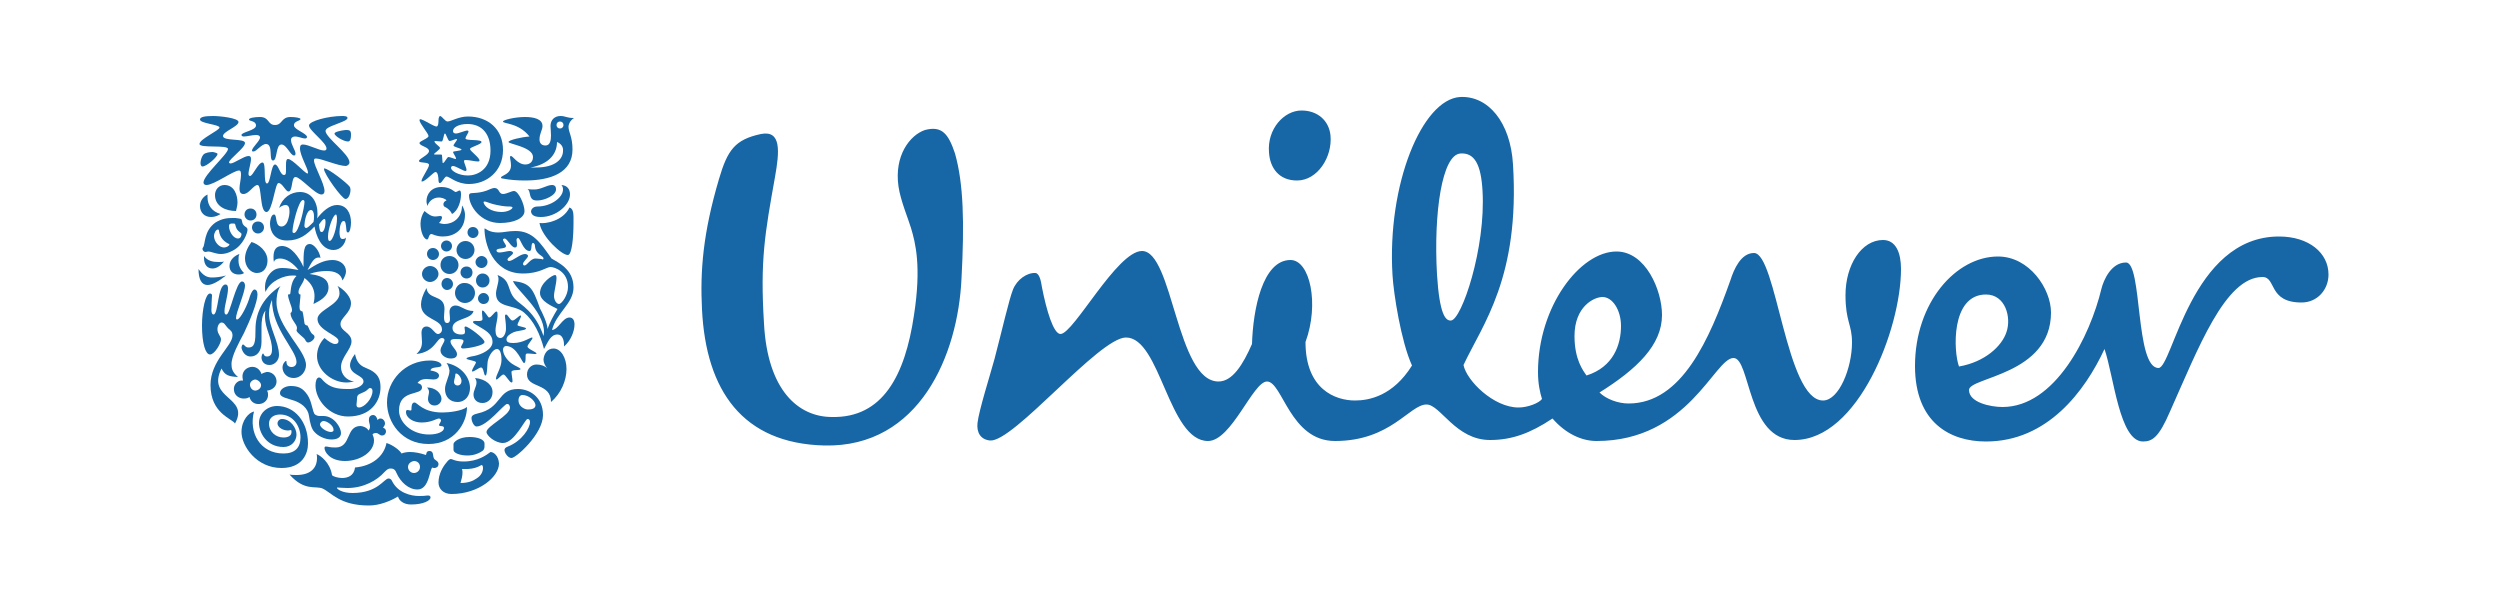 <?xml version="1.0" encoding="utf-8"?>
<!-- Generator: Adobe Illustrator 25.2.1, SVG Export Plug-In . SVG Version: 6.00 Build 0)  -->
<svg version="1.1" id="Layer_1" xmlns="http://www.w3.org/2000/svg" xmlns:xlink="http://www.w3.org/1999/xlink" x="0px" y="0px"
	 viewBox="0 0 500 120.1" style="enable-background:new 0 0 500 120.1;" xml:space="preserve">
<style type="text/css">
	.st0{fill:#1766A6;}
</style>
<g>
	<g>
		<path class="st0" d="M182.2,45.6c-0.5-1.7-2.1-5.5-2.5-8.3C178.8,31.1,182,27,185,26c3.4-0.9,4.7,0.8,6,4.7c1.7,6,1.9,13.8,1.3,25
			c-0.7,15.3-8.4,33.8-27.4,33.4c-16.4-0.4-23.7-11-24.5-27.2c-0.4-7.7,0.2-15.3,3.4-26.1c1.7-5.8,3.2-7.9,8.4-9
			c4.1-0.8,3.7,3.5,2.8,8.6c-2,11.2-3,16.6-2.2,29.3c0.7,13.4,6.9,18.7,13.6,18.7c10.1,0.2,14.6-8.2,16.4-20.4
			C184.3,53.3,183.1,48.6,182.2,45.6z M397.2,58.9c3.9,0,5.1,4.6,4.1,7.5c-0.9,2.8-4.3,6-9.5,6.9C390.7,70.4,390.1,58.9,397.2,58.9z
			 M324.2,65.2c0-3.2-1.7-5.8-3.7-5.8c-1.7,0-5.6,1.9-5.6,7.8c0,4.7,1.7,6.9,2.4,7.9C322.7,73.4,324.2,68.9,324.2,65.2z M266.1,27.1
			c-0.3-3-2.6-5-5.8-5c-3.5,0-6.9,3.7-6.5,8.4c0.2,3.1,2,5.6,5.6,5.6C263.5,36.1,266.5,31.4,266.1,27.1z M296.5,38.1
			c-0.3-5.2-1.6-7.6-4.4-7.4c-3.7,0.2-5.4,11.9-4.7,24.2c0.5,8,1.7,9.3,2.8,9.2C292.3,64,297.2,49.6,296.5,38.1z M420.3,57.7
			c-2.3,9.6-9.3,23.7-19.8,23.7c-2.4,0-6.7-0.9-6.7-3.4c0-2.6,16.4-3,16.4-15.5c0-4.7-4.3-11.2-10.6-11.2c-8.4,0-16.6,9.2-16.6,21.9
			c0,11.4,7.1,15.1,14.2,15.1c12.3,0,19.8-10.1,23.7-18.5c1.9,5.6,3,18.5,7.7,18.5c1.9,0,3.2-0.9,5.4-6c5.6-12.5,11-26.9,18.5-26.9
			c2.8,0,1.1,5.1,7.8,5.1c3.2,0,5.4-2.6,5.4-5.6c0-4.3-3.9-7.6-9.9-7.6c-17.6,0-21.3,26.3-24.1,26.3c-4.7,0-3.2-21.1-6.5-21.1
			C422.2,52.5,420.7,56.1,420.3,57.7z M271,80.1c2.8,0,7.6-0.9,11.4-7c-2.2-4.8-3.7-14.5-3.9-18.1c-1.1-18.1,5.9-35.1,13.5-35.6
			c5.6-0.3,10.1,5,10.6,13.5c1.4,22.6-6.1,32-9.9,40.1c0.6,3.1,6,8.5,11,8.5c1.9,0,4.1-0.9,4.7-1.7c-0.4-1.3-0.8-3-0.8-5.4
			c0-13.1,8.4-24.1,15.7-24.1c5.8,0,9.1,7.7,9.1,12.7c0,6-5,10.8-12.5,15.5c1.3,1.3,3.7,2.2,5.8,2.2c10.7,0,16.2-12.9,20.4-24.7
			c0.7-2.2,2.1-5.4,4.7-5.4c4.5,0,6.4,29.5,13.8,29.5c3.2,0,5.8-6.5,5.8-11.6c0-3.7-1.3-4.1-1.3-9.5c0-6,3.2-11,7.5-11
			c2.6,0,3.6,2.6,3.6,5.8c0,12-8.6,34.2-21.3,34.2c-9.5,0-8.8-16.4-12.2-16.4c-3.8,0-9,16.6-27.4,16.6c-3,0-6.2-1.5-8.8-4.5
			c-4.5,3-8.2,4.3-12.5,4.3c-6.9,0-9.9-7.1-12.7-7.1c-3.4,0-7.1,7.3-18.3,7.3c-9,0-10.5-11.9-13.6-11.9c-2.8,0-7.1,11.9-11.8,11.9
			c-7.9,0-9.5-20.7-16.4-20.7c-5.4,0-22.5,21-27.2,20.6c-1.9-0.2-2.7-1.6-2.5-3.5c0.3-2.6,2.5-9.5,3.4-12.8
			c1.5-5.7,2.9-11.9,3.7-13.9s2.8-3.4,4.5-3.3c0.8,0.1,1.1,1.6,1.3,2.9c0.9,4.6,2.3,9.3,3.7,9.3c2.6,0,11.3-16.6,16.3-16.6
			c6.2,0,6.9,26.1,15.3,26.1c2.8,0,4.9-3.4,6.7-7.5c0.2-6.9,2.1-16.8,7.7-16.8c3.9,0,5.8,8.8,3,16.4C261.1,77.9,267.1,80.1,271,80.1
			"/>
	</g>
	<g id="XMLID_2_">
		<path class="st0" d="M107.5,40.1c-0.4,0-1,0-1.3-0.6c-0.3-0.5-0.2-1.4-0.7-1.7c0.5,0.1,1,0.1,1.4,0.1c1.3,0,2.5-0.9,3.5-0.9
			c0.6,0,0.8,0.4,0.8,0.8C111.3,39.1,108.8,40.1,107.5,40.1z M108.2,43.4c3,0,5.8-2.4,5.8-4.5c0-1-0.5-1.8-1.7-1.9
			c0.2,0.3,0.3,0.5,0.3,0.9c0,1.6-2.4,3.4-5.1,3.4c-1,0-1.3,0.7-1.3,1C106.3,43.1,107,43.4,108.2,43.4z M107.9,44.6
			c0.4,2.7,4.5,6.5,5.7,6.4c0.8-0.1,1.1-3.6,1.1-6.4c0-1.6,0.1-2.8-0.8-3.1C112.6,44.2,109.1,44.8,107.9,44.6"/>
		<path id="XMLID_74_" class="st0" d="M42.7,62.9c1,0,0.8-6,2.4-6c0.4,0,0.5,0.4,0.5,0.8c0,1.4-0.7,3.4-0.7,4.5
			c0,0.6,0.1,0.7,0.4,0.7c0.7,0,1.9-6.6,3.1-6.6c0.4,0,0.6,0.4,0.6,0.8c0,1.4-1.8,5.4-1.8,6.5c0,0.2,0.1,0.3,0.2,0.3
			c0.7,0,2.2-3.1,2.6-4.7c0.3-0.8,0.6-1.3,0.9-1.3c0.3,0,0.6,0.3,0.6,1c0,1.5-1.5,5.2-2.7,7.7c-1,1.9-2.5,4.6-2.5,6.2
			c0,0.8,0.1,1.6,1.3,2.6c-1.8-0.1-2.6-0.3-3.3-1.7c-3.1,6.2,5.7,5.6,2.7,11c-0.6-1-4.9-2-4.9-7.7c0-4.9,4.4-7.8,4.4-9.9
			c0-0.4-0.1-0.8-0.5-1.1c-1-0.8-1-1.5-1.7-1.5c-0.6,0-1.2,1.3-0.5,2.4c0.2,0.4,0.4,0.6,0.4,1c0,0.8-1.3,3-2.2,3
			c-0.9,0-1.6-2.2-1.6-5.8c0-3.2,0.7-6.4,1.6-6.4c0.3,0,0.4,0.2,0.4,0.4c0,0.4-0.1,1.1-0.1,2.4C42.2,62.7,42.5,62.9,42.7,62.9"/>
		<path id="XMLID_73_" class="st0" d="M50.1,71.3c1.2,0,2.2-0.9,2.2-2.9v-3c0-1.1,0.1-2.4,0.8-3.3c-0.1,0.4-0.1,0.8-0.1,1.2
			c0,2.5,1.4,4.2,1.4,6.6c0,0.9-0.3,1.4-1,1.4c-0.7,0-0.6-0.6-0.8-0.6c-0.1,0-0.3,0.4-0.3,0.8c0,0.6,0.4,1.5,1.6,1.5
			c1.1,0,1.9-1,1.9-2c0-2.6-2-5.5-2-8.3c0-1.2,0.3-2,0.6-2.7c0,5.8,4.9,10,4.9,12.4c0,0.6-0.4,1-1,1c-0.7,0-1-0.5-1-0.9
			c0-0.2,0-0.3-0.1-0.3c-0.2,0-0.7,0.6-0.7,1.3c0,1,0.8,2.1,2.2,2.1c1.6,0,2.5-1.4,2.5-2.6c0-3-5.9-7.7-5.9-12.6
			c0-0.8,0.1-2.2,0.8-3.2c-3.8,2.5-5,5.7-5,8.6c0,2.5-0.1,3.7-1.4,3.7c-0.7,0-0.8-0.6-1.1-0.6c-0.2,0-0.3,0.5-0.3,0.7
			C48.6,70.8,49.4,71.3,50.1,71.3"/>
		<path class="st0" d="M94,38.7c0.4-0.2,2,0.1,4.1-0.9c0.3-0.1,0.5-0.2,0.8-0.2c1,0,0.8,1.2,1.7,1.2c0.7,0,1.7-0.6,2.2-0.6
			c0.9,0,2.1,2.7,2.1,4c0,1.5-2.2,2.4-4.9,2.4c-3.9,0-6.2-3.4-6.2-5.5C93.8,38.9,93.9,38.8,94,38.7z M100.3,42.4
			c1.3,0,2.2-0.6,2.2-0.9c0-0.1-0.2-0.2-0.6-0.2s-1.1,0-2.5-0.3c-1.2-0.2-2.1-0.7-2.5-0.7c-0.1,0-0.2,0.1-0.2,0.1
			C96.8,41.3,98.2,42.4,100.3,42.4"/>
		<path id="XMLID_70_" class="st0" d="M50.8,82.3c-1,0.2-2.5,1.7-2.5,4.1c0,2.8,3,7.2,8,7.2c4.2,0,5.3-2.9,5.3-4.9
			c0-4.4-2.7-7.5-6.2-7.5c-1.9,0-3.6,1.4-3.6,3.4c0,1.9,1.5,4.8,4.9,4.8c1.6,0,2.6-1.2,2.6-2.5c0-1.3-1.2-3.1-2.9-3.1
			c-0.5,0-0.9,0.4-0.9,0.9c0,0.7,1,1.4,2.1,1.4c0.3,0,0.5-0.1,0.6-0.1c0.1,0.1,0.1,0.2,0.1,0.4c0,0.7-0.6,1.1-1.6,1.1
			c-1.5,0-2.9-1.1-2.9-2.8c0-1.1,0.9-1.8,2.2-1.8c2.6,0,4.1,2.3,4.1,4.6c0,2-1.1,3.2-3.4,3.2C52,90.7,49.7,86.5,50.8,82.3"/>
		<path class="st0" d="M83.8,99.2c1.4,0,1.3-0.1,1.8-0.1s0.5,0.3,0.5,0.4c0,0.6-1.4,1.4-3.9,1.4c-1.5,0-2.4-0.8-2.6-1.6
			c-1.5,0.9-3.7,1.8-5.8,1.8c-5.9,0-7.5-2.6-9.3-3.4c-1.4-0.6-3.6,0.6-6.6-2.8c0.4,0.1,1,0.1,1.4,0.1c2.7,0,4.1-1.3,4.1-3.4
			c0-0.3,0-0.6-0.1-0.8c0.8,0.3,2.7,1.7,3.1,4.2c0.1,0.3,1.3,0.6,2,0.6c1.1,0,2.4-0.4,2.6-2.1c3.5-0.3,5.8-2.3,6.3-4.9
			c1.3,0.4,2.7,1.5,3,2.1c0.5-0.2,1.1-0.3,1.7-0.3c0.9,0,2,0.2,3.2,0.6c0.1-0.4,0.1-0.8,0.7-0.8c0.9,0,0.6,1,0.9,1.5
			c0.1,0.3,0.9,0.5,0.9,1.1c0,0.6-0.5,0.8-0.8,0.8c-0.1,0-0.3,0-0.4-0.1c-0.6,0.2-0.6,4.4-3,4.4c-1.8,0-3.4-1.5-4.2-3.3
			c-0.2-0.6-0.6-0.9-1.1-0.9c-0.5,0-0.7,0.1-1.3,0.7c-1.5,1.7-4.2,3.2-7.4,3.2c-1,0-1.8-0.1-2-0.1c-0.1,0-0.1,0-0.1,0.1
			c0,0.2,1,1,3.1,1c5.1,0,6.3-2.9,7.2-2.9c0.1,0,0.5,0,0.7,0.5C79.6,98.6,82.2,99.2,83.8,99.2z M81.6,93.4c0,0.6,0.5,1.2,1.2,1.2
			c0.6,0,1.2-0.5,1.2-1.2s-0.5-1.2-1.2-1.2C82.1,92.3,81.6,92.8,81.6,93.4"/>
		<path class="st0" d="M104.5,79c-0.4,0-0.8,0.3-0.8,1.1c0,0.9,0.7,1.4,1.1,1.6c0.2,0.1,0.5,0.2,0.8,0.2c0.8,0,1.5-0.2,1.5-0.9
			C107,80.1,105.7,79,104.5,79z M101.4,80.8c-0.6,0-4,4.5-6.1,4.5c-0.5,0-1-1-1-1.7c0-0.4,0.3-0.7,1.2-0.9c5-1.1,3.9-4.9,8.1-4.9
			c2.3,0,5,1.6,5,5.2c0,3.8-5.4,8.6-6.3,8.6c-0.7,0-1.4-1-1.4-1.6c0-0.2,0.1-0.5,0.7-0.7c2.8-1.1,4.4-3.7,4.4-4.9
			c0-0.3-0.1-0.6-0.5-0.6c-0.5,0-2.6,4.8-4.9,4.8c-1.6,0-3.3-1.5-3.3-2.2c0-1.2,4.7-3.3,4.7-4.9C101.9,80.8,101.6,80.8,101.4,80.8"
			/>
		<path class="st0" d="M44.1,42.8c0,0-0.8,0.6-1.9,0.6c-1.3,0-2.2-0.9-2.2-2.2c0-0.9,0.5-1.8,1.5-2.3c0,0.2,0,0.3,0,0.5
			C41.5,41.1,42.4,42.3,44.1,42.8z M50.3,48.4c-0.6,0.8-1.3,2-1.3,3.3c0,1.5,1,2.9,2.4,2.9c1.4,0,2.1-1.2,2.1-2.5
			C53.5,50.2,51.7,48.8,50.3,48.4z M40.6,49.5c-0.1,0.1-0.1,0.2-0.1,0.3c0,0.3,0.3,0.6,0.6,0.6c0.2,0,0.4-0.1,0.5-0.1
			c0.7,0,1.5,0.5,2.6,0.5c0.7,0,1.5-0.2,2.4-0.7c2.1-1.1,2.9-3.6,2.9-4.1c0-0.6-0.4-0.5-0.8-1c-0.4-0.5-0.2-1-0.5-1.2
			c-0.1-0.1-0.6-0.1-1.1-0.2c-0.2,0-0.4,0-0.6,0c-1,0-2.1,0.1-3.4,0.9C40.7,46.2,41.1,48.9,40.6,49.5z M47.5,46
			c0.2,0.3,0.8,0.6,0.8,0.8c0,0.4-0.2,0.9-0.7,0.9c-1,0-1.8-1.5-1.8-2.4c0-0.6,0.3-0.6,0.8-0.6c0.2,0,0.3,0,0.4,0.1
			C47.1,44.9,47.1,45.5,47.5,46z M44.8,49.5c-1,0-2-1.2-2-2.3c0-0.6,0.4-1.3,0.8-1.3c0.1,0,0.2,0.1,0.2,0.3c0.2,1.4,1.1,2.2,2,2.6
			c0.1,0.1,0.1,0.1,0.1,0.1C45.8,49.2,45.3,49.5,44.8,49.5z M47.2,42.2c0.1-0.5,0.3-1.1,0.3-1.7c0-1.4-0.6-3.5-2.6-3.5
			c-1.1,0-1.9,0.9-1.9,2C43,41.3,45.2,42.2,47.2,42.2z M39.7,53.8c0,2.2,0.7,3.2,1.8,3.2c0.9,0,2.2-0.7,3.7-1.9
			c-1.1,0.3-2,0.4-2.8,0.4C41.4,55.5,40.6,55.1,39.7,53.8z M40.8,51.2c0,0.1,0,0.3,0,0.4c0,1.4,0.7,2.1,1.7,2.1
			c0.7,0,1.5-0.4,2.3-1.4c-0.3,0.1-0.7,0.1-1.1,0.1C42.6,52.4,41.5,52.2,40.8,51.2z M47.9,50.8c-0.7,0.2-2,1-2,2.4
			c0,1.1,0.8,1.7,1.8,1.7c0.5,0,0.9-0.1,1.1-0.3c-0.8-0.8-1.1-1.6-1.1-2.5C47.7,51.5,47.7,51.1,47.9,50.8z M48.9,42.9
			c0,0.6,0.5,1.2,1.2,1.2s1.2-0.5,1.2-1.2s-0.5-1.2-1.2-1.2S48.9,42.2,48.9,42.9z M50.4,45.5c0,0.6,0.5,1.2,1.2,1.2
			c0.6,0,1.2-0.5,1.2-1.2s-0.5-1.2-1.2-1.2C50.9,44.3,50.4,44.8,50.4,45.5"/>
		<path class="st0" d="M95.6,59.7c0-0.6,0.5-1.1,1.1-1.1c0.6,0,1.1,0.5,1.1,1.1c0,0.7-0.5,1.1-1.1,1.1
			C96.1,60.8,95.6,60.3,95.6,59.7z M85.4,50.8c0,0.6,0.5,1.2,1.2,1.2c0.6,0,1.2-0.5,1.2-1.2c0-0.6-0.5-1.2-1.2-1.2
			C85.9,49.6,85.4,50.1,85.4,50.8z M84.4,54.8c0,0.9,0.8,1.6,1.6,1.6c0.9,0,1.7-0.8,1.7-1.6c0-0.9-0.8-1.6-1.7-1.6
			C85.2,53.2,84.4,53.9,84.4,54.8z M88.1,53c0,1,0.8,1.8,1.8,1.8c1,0,1.8-0.8,1.8-1.8c0-1-0.8-1.8-1.8-1.8
			C88.8,51.2,88.1,52,88.1,53z M88.2,49.2c0,0.6,0.5,1.1,1.1,1.1c0.6,0,1.1-0.5,1.1-1.1s-0.5-1.1-1.1-1.1
			C88.7,48.1,88.2,48.6,88.2,49.2z M93.5,46.5c0,0.6,0.5,1.1,1.1,1.1c0.6,0,1.1-0.5,1.1-1.1s-0.5-1.1-1.1-1.1S93.5,45.8,93.5,46.5z
			 M91.3,50c0,1,0.8,1.8,1.8,1.8c1,0,1.8-0.8,1.8-1.8c0-1-0.8-1.8-1.8-1.8C92.1,48.2,91.3,49,91.3,50z M88.3,56.8
			c0,0.6,0.5,1.2,1.1,1.2c0.6,0,1.2-0.5,1.2-1.2c0-0.6-0.5-1.2-1.2-1.2C88.8,55.6,88.3,56.1,88.3,56.8z M92.1,54.5
			c0,0.6,0.5,1.2,1.2,1.2s1.2-0.5,1.2-1.2s-0.5-1.2-1.2-1.2S92.1,53.8,92.1,54.5z M91,58.6c0,1.1,0.9,2,2,2c1.1,0,2-0.9,2-2
			c0-1.1-0.9-2-2-2C91.9,56.5,91,57.4,91,58.6z M95.2,56.1c0,0.8,0.6,1.4,1.3,1.4c0.8,0,1.4-0.6,1.4-1.4c0-0.8-0.6-1.4-1.4-1.4
			C95.8,54.7,95.2,55.3,95.2,56.1z M95.1,52.4c0,0.7,0.6,1.2,1.2,1.2c0.7,0,1.2-0.6,1.2-1.2c0-0.7-0.6-1.2-1.2-1.2
			C95.7,51.2,95.1,51.8,95.1,52.4"/>
		<path class="st0" d="M98.1,90.4c-0.8,0.6-2.5,1.9-5.4,1.9c-1.6,0-2.3-0.5-2.5-0.5c-0.3,0-0.6,0.3-0.9,0.7c-0.7,0.8-1.6,2.3-1.6,4
			c0,1.2,0.9,2.3,2.6,2.3c5.4,0,9.5-3.4,9.5-6.1C99.7,91.1,98.7,90.4,98.1,90.4z M96.6,90.1c0.2-0.2,0.3-0.5,0.3-0.8v-0.6
			c0-0.8-1.3-1.3-3-1.3c-2.1,0-3.2,1-3.2,1.4V90c0,0.6,1.3,1.1,2.8,1.1C94.7,91.1,95.8,90.7,96.6,90.1z M96.3,93
			c0.1,0,0.3,0.1,0.3,0.6c0,0.6-0.3,1.5-1.3,2.1c-0.7,0.5-1.7,0.9-3.2,0.9c0.2-0.7,0.4-1.4,0.4-2.1c0-0.2,0-0.4-0.1-0.7h0.4
			C95.2,93.9,96.2,93,96.3,93"/>
		<path class="st0" d="M85.3,57.6c0.3,2.5,3.6,1.2,3.6,4.2c0,0.4-0.1,1.1-0.1,1.6c0,0.6,0.1,1.2,0.6,1.2c0.5,0,0.6-0.4,0.6-0.8
			c0-0.5-0.1-1.1-0.1-1.4c0-1,0.7-1.3,1.2-1.3c1.1,0,1.9,1.1,3.6,1.1c-0.4,1.8-4.2,1.4-4.2,3.4c0,1,1,1.3,1.7,1.3
			c0.6,0,0.8-0.1,0.8-0.6c0-0.3-0.1-0.6-0.1-0.8c0-0.1,0.1-0.2,0.2-0.2c0.6,0,3.8,2.4,3.8,3.1c0,0.7-3.3,1.3-4.3,1.3
			c-0.3,0-0.4-0.2-0.4-0.3c0-0.2,0.5-0.8,0.5-1.2c0-0.3-0.4-0.4-1.6-0.4c-0.6,0-1,0.1-1,0.5c0,0.8,1.3,1.7,1.3,2.5
			c0,0.6-0.4,0.9-1.3,0.9c-0.8,0-2-0.6-2-1.6c0-0.8,0.8-1.6,0.8-2.1c0-0.1-0.1-0.4-0.5-0.4c-1.1,0-1.4,2.8-5.1,3.2
			c0.6-0.6,1.1-1.2,1.1-2.4c0-0.6-0.1-1.1-0.1-1.8c0-0.9,0.4-1.3,1-1.3c1.1,0,1.6,1.5,2.3,1.5c0.4,0,0.8-0.4,0.8-0.9
			c0-2.2-4.2-1.9-4.2-5C84.2,60.1,84.5,59,85.3,57.6z M99.1,66.1c0,0.7,0.2,1.5,1,1.5c0.6,0,1.1-0.9,1.1-1.9c0-1.2-0.2-2-0.2-2.5
			c0-0.2,0.1-0.3,0.2-0.3c0.4,0,0.8,1.2,1.3,1.2c0.5,0,1.3-1,1.6-1c0.1,0,0.1,0.1,0.1,0.1c0,0.4-0.7,1.4-0.7,1.8
			c0,0.3,1.7,0.4,1.7,0.7c0,0.4-1.8,0.4-2.6,0.8c-0.8,0.4-1.3,0.8-1.3,1.4s0.6,0.7,1.4,0.7c1.9,0,3.3-1.1,3.7-1.1
			c0.1,0,0.1,0.1,0.1,0.1c0,0.3-1,1.3-1,1.7c0,0.5,1.8,1.1,1.8,1.4c0,0.1-0.1,0.1-0.4,0.1c-0.3,0-0.8-0.1-1.2-0.1
			c-0.2,0-0.4,0-0.5,0.1c-0.2,0.2,0.1,1.8-0.4,1.8c-0.4,0-1.4-3.4-3.6-3.4c-0.3,0-0.6,0.3-0.6,0.7c0,1.2,1.1,2.5,2.2,3.1
			c0.5,0.3,1.3,0.6,1.3,0.8c0,0.4-1.8,0-1.8,0.6c0,0.5,0.2,1.3,0.2,1.8c0,0.1,0,0.3-0.2,0.3c-0.4,0-1.2-1.6-1.6-1.6
			c-0.4,0-1.1,1-1.4,1c-0.1,0-0.1-0.1-0.1-0.2c0-0.7,1.1-2.2,1.1-3.7c0-0.7-0.1-2.2-0.9-2.2c-0.7,0-1.5,1.1-1.8,2.2
			c-0.2,0.6-0.1,3.1-0.5,3.1c-0.4,0-0.3-1.6-0.9-1.6c-0.4,0-1.3,0.8-1.7,0.8c-0.1,0-0.1,0-0.1-0.1c0-0.4,0.8-1.5,0.8-1.7
			c0-0.4-1.9-0.5-1.9-0.8c0-0.2,0.8-0.4,1.5-0.5c1.5-0.3,3.7-1.3,3.7-2.8c0-1.7-1.6-2.4-2.7-3.1c-0.6-0.4-1.2-0.6-1.2-0.9
			s0.7-0.2,1-0.2c0.4,0,0.9,0,0.9-0.4c0-0.3-0.1-0.8-0.1-1.2c0-0.3,0-0.5,0.1-0.5c0.4,0,1.1,1.4,1.3,1.4c0.5,0,1.1-1.2,1.5-1.2
			c0.1,0,0.2,0.1,0.2,0.4C99.6,63.8,99.1,65,99.1,66.1"/>
		<path class="st0" d="M86.1,74.1c1.3,0.2,1.7,0.6,1.7,1c0,0.6-0.6,0.8-1.1,0.8c-0.4,0-0.9-0.1-1.4-0.1c-0.6,0-1.3,0.1-1.8,0.8
			c0.4,0.1,0.9,0.3,0.9,0.9c0,1.7-4.6,0.3-4.6,4.6c0,2.3,2.4,4.8,6,4.8c1.8,0,3-0.6,3-1.3c0-0.6-1-0.2-1-0.6c0-0.2,0.4-0.6,0.4-0.9
			c0-0.1-0.1-0.4-0.4-0.4c-0.5,0-1.5,0.8-3.5,0.8c-1.6,0-3.1-0.9-3.1-2.1c0-0.3,0.1-0.4,0.3-0.4s0.4,0.1,0.6,0.1
			c0.2,0,0.2-0.1,0.2-0.4c0-0.3,0-1.2,0.6-1.2s1.6,2,5.6,2c1.3,0,3.9-0.3,4.9-1.1c0,3.2-2.5,7.4-7.7,7.4c-5.4,0-8.3-4.4-8.3-8.3
			c0-4.4,3.6-8.4,8.6-8.4c1.3,0,2.3,0.4,2.3,1C88.1,73.7,86.2,73.2,86.1,74.1z M95,75.6c0.2,0.3,0.3,0.6,0.3,0.9
			c0,0.8-0.6,1.6-0.6,2.4c0,1,0.7,1.7,1.8,1.7c1.2,0,2-1,2-2.1C98.6,77.1,97.2,75.8,95,75.6z M85.4,77.5c0.3,0.3,0.4,0.6,0.4,0.9
			c0,0.4-0.2,0.9-0.2,1.4c0,0.7,0.5,1.3,1.3,1.3c0.8,0,1.4-0.6,1.4-1.4C88.2,78.6,87.1,77.5,85.4,77.5z M89.3,72.6
			c3,0.6,4.7,2.9,4.7,5c0,1.5-0.9,2.8-2.5,2.8c-1.5,0-2.5-1-2.5-2.6c0-1.2,0.9-2.5,0.9-3.7C89.8,73.6,89.7,73.1,89.3,72.6z
			 M90.8,76.4c0,0.4,0.3,0.7,0.7,0.7c0.5,0,0.8-0.4,0.8-0.9c0-0.6-0.6-1.5-1.1-1.5c-0.2,0-0.1,0.4-0.2,0.7
			C90.9,75.8,90.8,76.2,90.8,76.4"/>
		<path class="st0" d="M58.8,46.6c1,0,2.1-5.3,2.1-6.2c0-0.2-0.1-0.4-0.3-0.4c-0.9,0-2.1,5.1-2.1,6.2C58.5,46.4,58.5,46.6,58.8,46.6
			z M65.9,48.2c0.7,0,1.5-2.8,1.5-4.5c0-0.4-0.1-0.8-0.2-0.8c-0.6,0-1.6,2.9-1.6,4.4C65.6,47.9,65.7,48.2,65.9,48.2z M61.2,45.6
			c0.3,0,0.7-0.4,1.5-1.2c0.1-0.4,0.1-0.7,0.1-1.2c0-0.6-0.2-1.2-0.6-1.2c-0.9,0-1.3,2.3-1.3,2.9C60.8,45.3,61,45.6,61.2,45.6z
			 M65.1,44.4c0-0.5-0.1-0.6-0.2-0.6c-0.3,0-0.6,0.4-1.1,1.1c0.1,1.1,0.2,1.5,0.5,1.5C64.7,46.5,65.1,45.5,65.1,44.4z M67.4,41
			c1.9,0,2.8,1.6,2.8,3.5c0,0.8-0.2,2-0.6,2s-0.3-0.7-0.4-1.3c-0.1-0.8-0.2-1-0.5-1c-0.5,0-0.8,1.2-0.8,2.2c0,0.7,0.1,1.4,0.6,1.4
			c0.3,0,0.6-0.1,0.7-0.3c-0.1,1.3-1.1,2.5-2.5,2.5c-2.5,0-3.5-3-3.8-4.7c-1.5,1.6-3,2.8-5.5,2.8c-2.4,0-3.4-1.7-3.4-3.4
			c0-0.5,0.2-1.8,0.8-1.8c0.7,0,0.1,2.4,1.5,2.4c0.4,0,1-0.3,1.3-1.3c0.2-0.6,0.3-1.2,0.3-1.7c0-0.8-0.2-1.3-0.8-1.3
			c-0.5,0-1.1,0.4-1.3,0.6c0.7-2.1,2.4-3.2,4.2-3.2c2.3,0,3.5,2,3.5,4.3c0,0.3,0,0.7-0.1,1C64.5,42.3,65.9,41,67.4,41"/>
		<path id="XMLID_27_" class="st0" d="M62,48.8c-1.3,0-1.3,1.5-1.3,4.6c-0.9-2-2.5-4.2-4.3-4.2c-1.2,0-1.7,0.8-1.7,2.2
			c0,0.3,0,0.7,0.1,1c0.1-0.5,0.6-0.7,1.2-0.7c1.3,0,2.7,1,3.7,2.3c-1.1-0.2-2.2-0.4-3.2-0.4c-0.6,0-1.1,0.1-1.5,0.3
			c-0.8,0.4-2,1.6-2,3.5c0,0.3,0,0.6,0.1,1c1-2.3,3.7-3.3,5.4-3.3c0.4,0,0.6,0,0.8,0.1c-0.9,0.8-1.1,2.2-1.2,3.2
			c0,0.5-0.2,0.5-0.5,0.5c0,1,0.8,2.4,0.8,3.1c0,0.3-0.1,0.5-0.3,0.6c0,1.3,1.3,2.2,1.3,3c0,0.2-0.1,0.4-0.1,0.5
			c0.1,0.5,1.5,1.4,1.7,1.8c0.2,0.5,0.5,0.6,0.6,0.6c0.5,0,1.3-0.6,1.3-1.1c0-0.2-0.1-0.4-0.3-0.5c-0.6-0.4-0.8-1.3-1.1-1.8
			c-0.2,0-0.5-0.1-0.6-0.4c-0.1-0.6-0.2-1.7-0.4-2.4c-0.4-0.1-0.6-0.2-0.6-1c0-0.4,0.2-1.8,0.2-2.4c-0.2,0-0.4-0.1-0.4-0.5
			c0-0.9,0.9-1.6,1.2-2.8c1.6,1.2,2,2.5,2,3.6c0,0.6-0.1,1.1-0.2,1.6c1.2-0.6,3-1.5,3-3.3c0-1.1-0.5-2.3-3.8-2.7
			c1-0.4,2.3-0.6,3.4-0.6c1.8,0,2.9,0.6,3.2,1.9c0.4-0.6,0.7-1.3,0.7-1.8c0-1.4-1.2-2.3-2.7-2.3c-1.8,0-3.3,0.9-5,2
			c0.8-1.5,1.3-2.5,2.2-2.5c0.1,0,0.3,0,0.4,0.1C63.9,50.1,62.7,48.8,62,48.8"/>
		<path id="XMLID_26_" class="st0" d="M110.7,69.7c1.5,0,2.6,1.9,2.6,4.1c0,2.3-1.1,4.9-3.1,6.6c0-3.9-4.8-2.7-4.8-5.5
			c0-1.2,0.9-2,1.9-2c0.9,0,1.7,0.3,2.2,0.8c-0.5-0.5-0.8-1.2-0.8-1.8C108.8,70.7,109.5,69.7,110.7,69.7"/>
		<path class="st0" d="M84.9,42.2c0.8,0.7,1.4,1.1,2.2,1.1c0.3,0,0.7-0.1,0.9-0.1c0.3,0,0.4,0.1,0.4,0.3c0,0.3-0.3,0.8-0.6,1.1
			c0.4,0.1,0.7,0.2,1.1,0.2c1.6,0,3.5-1.1,3.5-3.7c0.4,0.5,0.6,1.4,0.6,1.8c0,3.2-2.3,4.4-4.4,4.4c-1.4,0-2.1-0.5-2.3-0.5
			c-0.6,0-0.5,1.1-0.9,1.1c-0.7-0.1-1.3-1.6-1.3-3.2C84.1,43.9,84.4,42.9,84.9,42.2z M89.3,40.1c-0.2-0.4-1.1-0.6-1.5-0.6
			c-1.3,0-2.1,0.9-2.3,1.7c-0.1-0.3-0.2-0.6-0.2-1c0-1.3,0.9-2.8,3-2.8c1.8,0,2.6,1,2.8,1c0.3,0,0.6-0.3,0.8-0.3
			c0.3,0,0.3,0.5,0.3,0.8c0,1.2-0.5,3.2-1.8,3.9c-0.2-0.5-0.7-1.1-1.4-1.4c-0.2-0.1-0.3-0.3-0.3-0.4C88.6,40.6,88.9,40.2,89.3,40.1"
			/>
		<path class="st0" d="M64.8,33.8c0,1,3.6,6,4.3,6c0.6,0,1-1,1-1.9c0-0.2-0.1-0.5-0.2-0.6c-0.5-0.7-4.2-3.6-5-3.6
			C64.8,33.6,64.8,33.7,64.8,33.8z M43.5,30.8c0,0.6-2.2,2.5-3,2.5c-0.3,0-0.4-0.4-0.4-0.7c0-0.6,0.3-1.4,0.6-1.7
			c0.4-0.4,1.3-0.5,1.9-0.5C43,30.5,43.5,30.6,43.5,30.8z M69.9,32.5c0-1.7-4.7-4.9-4.8-6.3c0-0.1,0.1-0.3,0.2-0.4
			c0.8-0.8,4.2-1.5,4.2-2.2c0-0.4-0.7-0.4-1.1-0.4c-2.7,0-6.6,1-6.6,1.9c0,1,3.5,3.4,3.5,4.6c0,0.3-0.2,0.4-0.5,0.4
			c-1,0-3.1-1.2-4.2-1.2c-0.5,0-0.6,0.3-0.6,0.8c0,1.4,1.6,4,1.6,4.8c0,0.1,0,0.2-0.1,0.2c-0.5,0-3-2.9-3.9-2.9
			c-0.3,0-0.4,0.4-0.4,1.1v1c0,0.7,0,1.1-0.4,1.1c-0.8,0-1.1-2.1-1.8-2.1c-0.8,0-0.9,3.8-1.6,3.8c-0.8,0-0.1-4.2-0.9-4.2
			c-0.9,0-1.9,2.7-2.5,2.7c-0.2,0-0.3-0.2-0.3-0.4c0-0.8,0.5-2.2,0.5-3c0-0.4-0.1-0.6-0.5-0.6c-0.9,0-2.9,1.5-3.6,1.5
			c-0.1,0-0.3-0.1-0.3-0.2c0-0.7,3.2-2.9,3.2-3.9c0-1-4.4-0.3-4.4-1.4c0-0.9,3.1-1.9,3.1-2.8c0-0.8-3.7-1.2-5.1-1.2
			c-1.7,0-2.6,0.2-2.6,0.7c0,0.8,3.9,1,3.9,1.6c0,0.6-4,2.3-4,3.3c0,0.9,5.7,0.1,5.7,1c0,1-4.9,5.2-4.9,6.7c0,0.3,0.2,0.5,0.6,0.5
			c1.5,0,5.4-2.9,6.5-2.9c0.4,0,0.4,0.5,0.4,0.9c0,0.8-0.3,1.9-0.3,2.7c0,0.7,0.2,1.1,0.8,1.1c1.1,0,2-1.8,2.8-1.8
			c0.9,0,0.4,5.4,1.8,5.4c1.2,0,1.7-5.8,2.4-5.8c0.8,0,1.4,1.7,2,1.7c0.9,0,0.5-2.9,1.4-2.9c1,0,3.9,3.5,5.2,3.5
			c0.4,0,0.6-0.3,0.6-0.7c0-1.5-2.1-5-2.1-6.1c0-0.3,0.1-0.4,0.4-0.4c1.1,0,4.4,1.5,6,1.5C69.6,33.1,69.9,32.8,69.9,32.5z
			 M66.9,26.7c0,0.5,1.8,1.6,2.7,1.6c0.5,0,0.6-0.7,0.6-1.4c0-0.9-0.4-0.9-1.1-0.9C68.1,26.1,66.9,26.4,66.9,26.7z M60.1,23.8
			c0-0.2-0.9-0.4-2-0.4c-1.9,0-1.6,1.6-3.1,1.6c-1.5,0-1.1-1.6-3-1.6c-1.2,0-2.2,0.2-2.2,0.5c0,0.4,1.4,0.2,1.4,1.2
			c0,1-2.9,1.3-2.9,1.9c0,0.2,0.2,0.3,0.5,0.3c0.6,0,1.6-0.3,2.4-0.3c0.4,0,0.8,0.1,0.8,0.5c0,0.7-1.6,2-1.6,2.6
			c0,0.2,0.1,0.2,0.3,0.2c0.6,0,1.6-1.5,2.5-1.5c1.5,0,0.5,3.3,1.4,3.3c0.9,0,0.5-3.2,1.7-3.2c1,0,1.8,2.2,2.5,2.2
			c0.2,0,0.3-0.1,0.3-0.4c0-0.6-0.9-1.8-0.9-2.7c0-0.5,0.4-0.7,0.8-0.7c0.7,0,1.5,0.4,2,0.4c0.2,0,0.4-0.1,0.4-0.3
			c0-0.7-2.6-1.5-2.6-2.3C58.7,24.2,60.1,24.2,60.1,23.8"/>
		<path class="st0" d="M111.4,28.4c0,2.6-1.9,4.5-5.3,5.1c0.4,0,0.7,0,1.1,0c4,0,5.4-1.8,5.4-3.3C112.7,29.4,112.2,28.7,111.4,28.4z
			 M106.6,31.4c0-2-4.9-2.6-4.9-3c0-0.4,2.7-1,4.2-1.1c-2.2-2.8-5.3-2.5-5.3-3c0-0.3,2.3-0.9,4.4-0.9c1.8,0,3.5,0.4,3.5,1.8
			c0,0.8-0.6,1.5-0.6,2.7c0,0.6,0.3,1.2,1.2,1.2c0.9,0,1.1-1,1.1-2c0-0.8-0.1-1.5-0.1-1.9c0-1.2,0.8-2,2-2c1,0,1.2,0.4,2.7,0.4
			c-0.8,0.5-1.1,1.3-1.1,1.7c0,1.2,0.8,2,0.8,4.6c0,4.6-4.3,6.2-9.5,6.2c-1.4,0-3-0.1-4.5-0.4c-0.2,0-0.3-0.1-0.3-0.2
			c0-0.4,2-0.6,2-2.4c0-0.7-0.2-1.4-0.2-1.7c0-0.1,0.1-0.2,0.2-0.2c0.4,0,1.3,1.7,2.9,1.7C105.5,32.9,106.6,32.7,106.6,31.4z
			 M111.3,25c0,0.4,0.3,0.7,0.7,0.7s0.7-0.3,0.7-0.7s-0.3-0.7-0.7-0.7C111.6,24.3,111.3,24.6,111.3,25"/>
		<path class="st0" d="M108.7,51.7c0-0.6-1.5-0.7-1.7-2.4c0-0.3-0.1-0.7-0.4-0.7c-0.5,0-0.1,1.6-0.7,1.6c-1.3,0-1.8-2.6-2.3-2.6
			c-0.1,0-0.3,0.1-0.3,0.4c0,0.3,0.1,0.5,0.1,0.9c0,0.4-0.1,0.6-0.4,0.6c-0.8,0-1.5-1.8-2.1-1.8c-0.1,0-0.3,0.1-0.3,0.2
			c0,0.4,0.6,1,0.6,1.3c0,0.7-1.9,0.3-1.9,0.9c0,0.3,0.3,0.4,0.6,0.4c0.6,0,1.6-0.3,2-0.3c0.3,0,0.7,0.1,0.7,0.4
			c0,0.4-1.1,0.9-1.1,1.3c0,0.2,0.2,0.3,0.3,0.3c0.8,0,2.2-1.4,3.2-1.4c0.2,0,0.6,0.1,0.6,0.4c0,0.4-1,1.1-1,1.6
			c0,0.1,0.1,0.3,0.3,0.3c0.5,0,1.2-1.4,2.2-1.4c0.4,0,0.9,0.1,1.2,0.1C108.6,52,108.7,51.8,108.7,51.7z M109.5,65.8
			c0.5-1.4,1.1-2.5,2-4c-0.9-0.5-3.5-1.5-3.5-3.2c0-2,2.5-3.6,3-3.6c0.2,0,0.3,0.2,0.3,0.6c0,1.1-0.5,2.7-0.5,3.6
			c0,0.8,0.5,1.6,1,1.6c0.5,0,1.8-1.7,1.8-3.4c0-3.1-2.7-4-3.5-4c-0.8,0-2.2,1.3-5.5,1.3c-6.2,0-7.7-6.2-7.7-8.9
			c0-0.1,0-0.1,0.1-0.1c0.1,0,0.8,0.8,2.7,0.8c1,0,1.9-0.3,3.4-0.3c3.5,0,5,2.4,7.2,5.5c1.3,0.8,4.4,2.1,4.4,5.8
			c0,3.2-3.4,5-4.3,8.5c1.3-0.1,2.1-2.5,3.5-2.5c0.7,0,1,0.6,1,1.4c0,1.3-0.7,3.2-2.1,4.4c0-0.1,0-0.3,0-0.4c0-0.8-0.3-2-1.3-2
			c-1.4,0-1.9,1.5-2.7,2.9c-0.8-3-2-5.6-4-7.3s-5.6-0.8-5.6-3.8c0-0.8,0.5-2,0.5-2.9c0-0.3-0.1-0.6-0.2-0.8c2.8,1.1,1.8,2.9,3.5,4.8
			c1.1,1.2,4,2.4,5.7,7.4c0-0.1,0.1-0.5,0.1-0.8c0-4.3-5.7-8.5-6.2-10.2c3.3,0.4,3.9,1.2,5.4,5.5C108.4,62.4,109.5,64.7,109.5,65.8"
			/>
		<path class="st0" d="M93.6,35.1c-2,0-3.4-1-3.4-1.5c0-0.3,0.2-0.4,0.4-0.4c0.6,0,2,1,2.5,1c0.1,0,0.2-0.1,0.2-0.2
			c0-0.5-0.5-1.4-0.5-1.8c0-0.1,0.1-0.2,0.3-0.2c0.8,0,1.9,0.3,2.5,0.3c0.2,0,0.3-0.1,0.3-0.2c0-0.6-1.9-1.9-1.9-2.3
			c0-0.4,2.3-0.9,2.3-1.4c0-0.6-3.2-0.2-3.2-0.7c0-0.4,0.6-1.1,0.6-1.4c0-0.1-0.1-0.2-0.3-0.2c-0.3,0-1.7,0.6-2.2,0.6
			c-0.3,0-0.6-0.1-0.6-0.5c0-0.7,1.1-1.4,2.9-1.4c2.9,0,4.6,2,4.6,5.3C98.1,34.1,95.2,35.1,93.6,35.1z M88,29.6
			c0-0.3-1.1-0.9-1.1-1.3c0-0.1,0.1-0.1,0.1-0.1c0.3,0,0.9,0.1,1.3,0.1c0.4,0,0.4-1.6,0.7-1.6c0.2,0,0.6,1.5,0.9,1.5
			c0.4,0,1.1-0.4,1.4-0.4c0.1,0,0.1,0,0.1,0.1c0,0.2-0.7,1-0.7,1.2c0,0.3,1.6,0.6,1.6,0.8c0,0.3-1.7,0.3-1.7,0.5
			c0,0.2,0.6,1,0.6,1.3c0,0.1,0,0.1-0.1,0.1c-0.2,0-1.1-0.4-1.4-0.4c-0.3,0-0.8,1.2-1.1,1.2c-0.1,0-0.1-0.1-0.1-0.3l-0.1-1.2
			c0-0.1-0.1-0.2-0.2-0.2c-0.4,0-1,0-1.2,0c-0.1,0-0.2,0-0.2-0.1C86.8,30.7,88,29.9,88,29.6z M87.1,34.4c0.5,0,0.6,1.1,0.6,1.8
			c0.1,0.4,0.1,0.4,0.3,0.4c0.4,0,0.9-1.3,1.3-1.3c0.6,0,2,1.5,4.5,1.5c3.5,0,6.8-2.5,6.8-6.8c0-4.2-3-6.7-7-6.7c-1.9,0-3.4,1-4.1,1
			c-0.5,0-1.1-1.1-1.5-1.1c-0.1,0-0.3,0.3-0.3,0.8c0,0.3,0,1.3-0.4,1.3c-0.7,0-3.4-2-3.4-1.3c0,0.7,1.8,2.7,1.8,3.2s-1.8,1-1.8,1.4
			c0,0.6,1.9,0.8,1.9,1.6s-2,1.5-2,2c0,0.5,2,0.1,2,0.8c0,0.6-1.5,2.6-1.5,3.2c0,0.1,0,0.1,0.1,0.1C85.1,36.3,86.7,34.4,87.1,34.4"
			/>
		<path id="XMLID_10_" class="st0" d="M74,85.3c0,0.3-0.1,0.6-0.3,0.8c-0.3-0.6-1.2-0.9-1.6-0.9c-3,0-1.8,4.3-5,4.3
			c-1.3,0-1.5-0.2-1.9-0.2c-0.2,0-0.3,0.1-0.3,0.3c0,0.8,1.1,2.6,4.1,2.6c3,0,5.8-1.8,5.8-4.1c0-0.4-0.1-0.8-0.3-1.2
			c0.1-0.2,0.4-0.3,0.7-0.3c0.5,0,0.7,0.5,1.2,0.5c0.5,0,0.8-0.4,0.8-0.8c0-0.4-0.2-0.6-0.6-0.8c0.2-0.2,0.4-0.5,0.4-0.8
			c0-0.5-0.4-1-0.9-1c-0.3,0-0.4,0.1-0.6,0.3c-0.1-0.5-0.4-1-0.9-1c-0.4,0-0.8,0.3-0.8,0.8C73.7,84.4,74,84.8,74,85.3"/>
		<path class="st0" d="M58.1,79.9c2.3,0.6,3.5,1.8,3.7,3.3c0.2,1.4,0.5,2.6,1.1,3.2c0.7,0.8,2.1,1.5,3.4,1.5c1.1,0,1.9-0.4,1.9-1.3
			c0-1.1-1.4-3.4-3.5-3.4c-0.2,0-0.5,0-0.8,0c-0.3,0-0.6-0.1-0.9-0.3c-0.5-0.4-0.6-2.6-1.5-3.9c-1-1.5-2-1.8-3.4-1.8
			c-1,0-2.1,0.6-2.1,1.4C56,79.1,56.3,79.4,58.1,79.9z M66.2,86.4c-0.9,0-2.2-0.9-2.2-1.5c0-0.4,0.4-0.7,0.7-0.7c0.7,0,2,0.9,2,1.7
			C66.8,86.1,66.6,86.4,66.2,86.4"/>
		<path class="st0" d="M63.5,63.8c0-1.8,4.4-2.8,4.4-5.1c0-0.4-0.1-1.1-0.4-1.5c1.5,0.8,2.7,2.3,2.7,3.4c0,2-2.1,2.9-2.1,4.2
			c0,1.5,2.2,1.7,2.2,3.5c0,1.5-2.1,3.2-2.1,5.1c0,1.5,1.1,2.7,2.6,2.9c-0.5,0.1-1,0.2-1.5,0.2c-2.9,0-5.9-2.4-5.9-5.3
			c0-1.4,0.6-2.7,1.5-3.6c0.8,0.7,1.6,1.2,2.1,1.2c0.5,0,0.7-0.2,0.7-0.6C67.8,67.1,63.5,66.1,63.5,63.8z M72.8,78.4
			c-1,0.5-1.4,0.4-1.4,1.4c0,0.4-0.1,0.9-0.1,1.1c0,0.4,0.1,0.6,0.5,0.6c1.1,0,2.7-1.8,2.7-3.3c0-0.4-0.2-0.6-0.5-0.6
			C73.7,77.6,73.5,78.1,72.8,78.4z M72.7,76.3C72.7,75,70,75,70,73c0-0.5,0.3-1.3,1-2.2c0.3,1.5,0.9,2.3,2.2,2.8
			c2.6,1,2.9,2.4,2.9,3.9c0,2.6-1.8,5.8-6.5,5.8c-3.8,0-6.5-3.4-6.5-6.2c0-0.8,0.2-1.6,0.7-1.6c0.4,0,0.6,0.4,0.9,0.7
			c1.3,1.3,2.7,1.6,4.8,1.6C71.3,77.9,72.7,77.1,72.7,76.3"/>
		<path class="st0" d="M52.2,76.9c0.1,0.6-0.4,1.1-1,1.2c-0.6,0.1-1.1-0.4-1.2-1c-0.1-0.6,0.4-1.1,1-1.2
			C51.5,75.9,52.1,76.4,52.2,76.9z M46.8,78.1c0.1,1,1.1,1.7,2.1,1.6c0.4,0,0.7-0.1,1-0.3c0.2,0.9,1,1.5,2,1.4c1.1-0.1,1.8-1,1.7-2
			c0-0.3-0.1-0.5-0.2-0.7c0,0,0.1,0,0.2,0c1.1-0.2,1.8-1,1.7-2c-0.1-1.1-1.1-1.8-2-1.7c-0.4,0.1-0.7,0.2-1,0.4
			c-0.3-0.9-1.1-1.6-2.2-1.4c-1,0.2-1.7,1-1.6,2.1c0,0.2,0.1,0.4,0.1,0.6c0,0-0.2,0-0.3,0C47.5,76.1,46.6,77,46.8,78.1"/>
	</g>
</g>
</svg>
